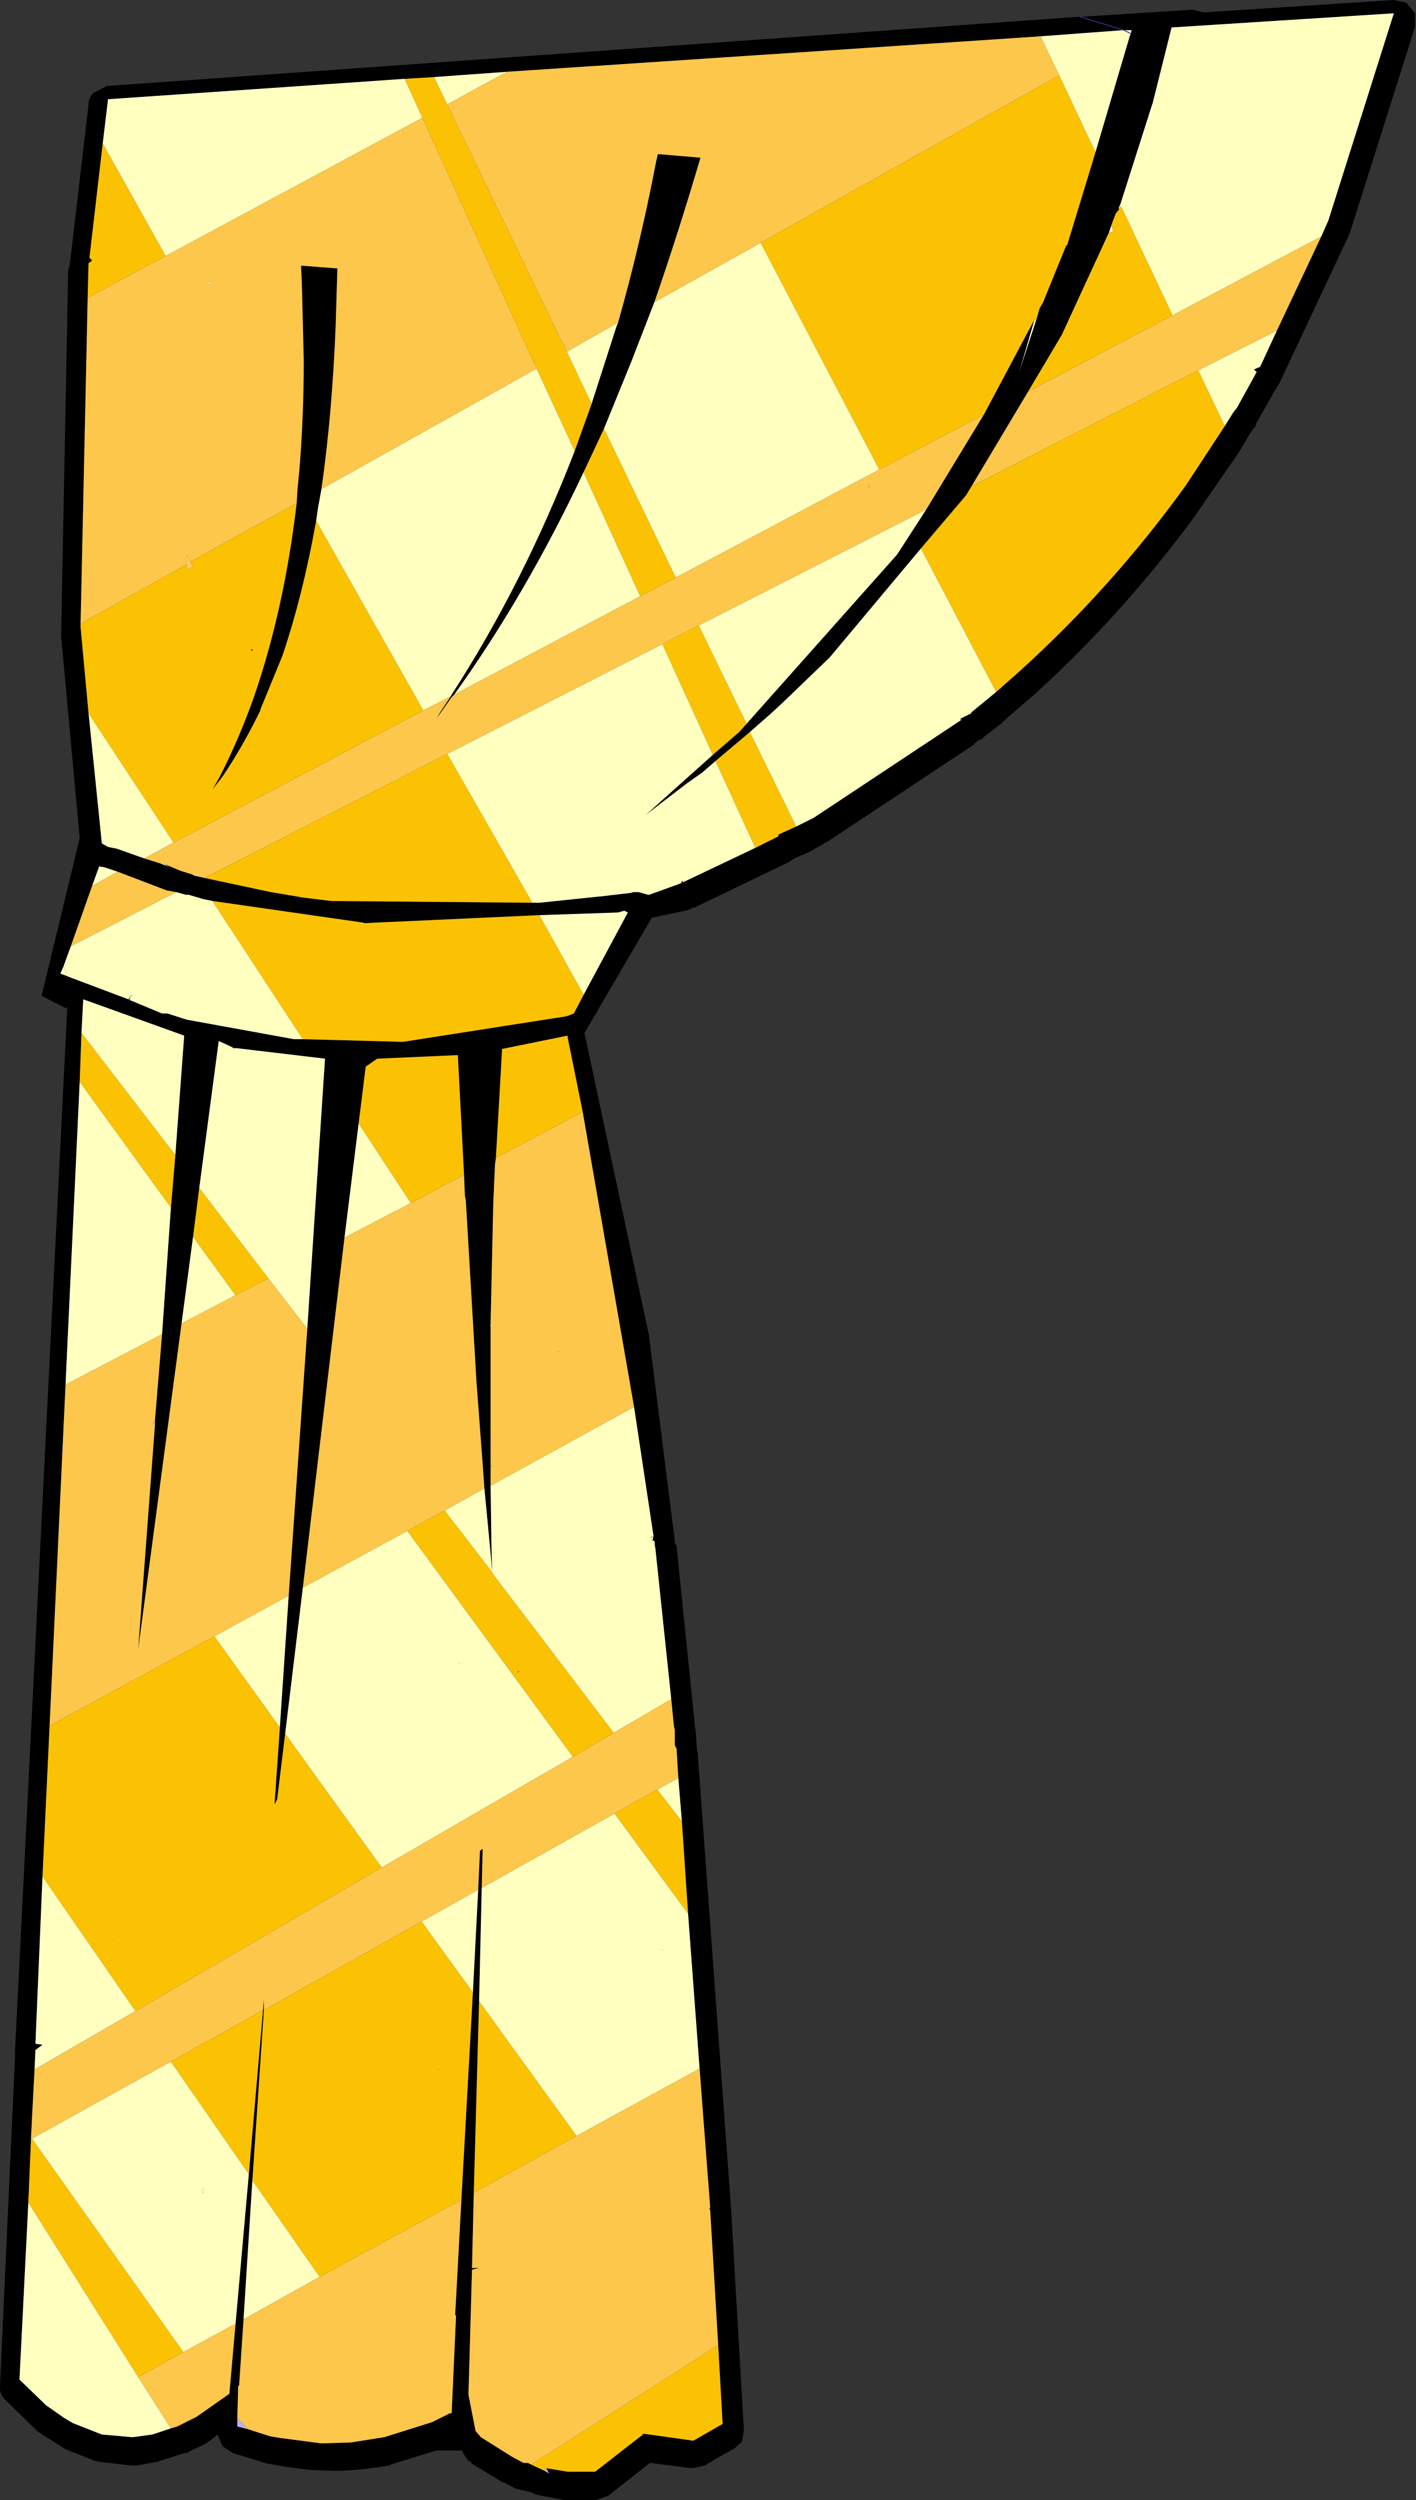 <?xml version="1.0" encoding="UTF-8" standalone="no"?>
<svg xmlns:xlink="http://www.w3.org/1999/xlink" height="141.1px" width="79.95px" xmlns="http://www.w3.org/2000/svg">
  <rect width="100%" height="100%" fill="#333333" stroke="none"/>
  <g transform="matrix(1.0, 0.0, 0.0, 1.0, 40.0, 70.55)">
    <path d="M-22.9 -55.65 L-22.9 -55.55 -22.9 -55.65 M-26.7 -11.4 L-26.85 -11.35 -26.7 -11.4" fill="#43c0bf" fill-rule="evenodd" stroke="none"/>
    <path d="M18.4 -52.5 L18.5 -52.45 17.5 -49.4 18.4 -52.5 M-2.95 -61.45 L-3.0 -61.5 -2.85 -61.85 -2.95 -61.45 M23.45 -68.85 L23.9 -68.85 23.85 -68.65 23.45 -68.85 M14.25 -29.95 L14.3 -29.95 14.25 -29.9 14.25 -29.95 M-28.95 -21.1 L-29.15 -21.2 -28.95 -21.1 M-30.75 -21.8 L-30.4 -21.6 -31.05 -21.85 -30.75 -21.8 M22.6 -57.4 L22.75 -57.85 22.85 -57.5 22.6 -57.4 M-3.7 66.8 L-3.7 66.85 -3.7 66.8 M-26.9 -11.45 L-26.8 -11.4 -26.7 -11.4 -26.85 -11.35 -26.85 -11.4 -26.9 -11.45 M-3.1 16.15 L-3.15 16.4 -3.05 16.4 -3.0 16.8 -3.25 16.25 -3.1 16.15 M-28.1 -54.65 L-28.2 -54.45 -28.25 -54.6 -28.1 -54.65 M-22.9 -55.55 L-23.0 -55.55 -22.9 -55.65 -22.9 -55.55 M-19.65 -18.5 L-19.4 -18.45 -19.6 -18.4 -19.65 -18.5 M-36.2 -15.45 L-36.6 -15.6 -36.4 -16.05 -36.2 -15.45 M-28.65 53.0 L-28.45 52.95 -28.55 53.25 -28.65 53.0" fill="#ffffcc" fill-rule="evenodd" stroke="none"/>
    <path d="M15.55 -47.15 L18.4 -52.5 17.5 -49.4 18.5 -52.45 18.7 -53.15 18.9 -53.5 20.2 -56.7 20.25 -56.7 21.85 -61.95 23.8 -68.55 23.85 -68.65 23.9 -68.85 23.45 -68.85 18.75 -68.5 -11.35 -66.5 -15.5 -66.2 -17.15 -66.1 -33.9 -64.95 -34.2 -62.45 -34.95 -56.0 -34.8 -55.85 -34.85 -55.8 -35.0 -55.7 -35.05 -53.75 -35.45 -35.35 -35.45 -35.15 -35.0 -30.3 -34.25 -22.95 -33.9 -22.75 -33.4 -22.65 -31.85 -22.1 -31.05 -21.85 -30.4 -21.6 -30.75 -21.8 -29.8 -21.4 -29.15 -21.2 -28.95 -21.1 -28.9 -21.1 -28.45 -21.0 -24.7 -20.2 -23.2 -19.95 -22.95 -19.9 -21.3 -19.7 -9.95 -19.6 -9.55 -19.6 -6.2 -19.95 -6.15 -19.95 -4.45 -20.15 -4.4 -20.15 -4.25 -20.2 -3.95 -20.2 -3.4 -20.05 -3.35 -20.05 -1.55 -20.7 -1.5 -20.8 -1.45 -20.85 -1.45 -20.75 2.65 -22.7 3.95 -23.35 3.95 -23.45 4.95 -23.9 5.95 -24.4 14.25 -29.9 14.3 -29.95 14.25 -29.95 14.2 -29.95 14.25 -30.0 14.85 -30.3 14.85 -30.35 16.25 -31.5 17.55 -32.65 Q22.8 -37.4 26.95 -43.15 L29.15 -46.5 29.65 -47.3 29.85 -47.55 30.95 -49.55 30.8 -49.7 31.15 -49.85 32.1 -51.9 34.6 -57.2 35.0 -58.1 38.7 -69.8 26.15 -69.0 25.1 -64.8 23.25 -59.0 23.15 -58.8 23.2 -58.75 23.0 -58.5 22.75 -57.85 22.6 -57.4 19.95 -51.65 18.05 -48.45 14.85 -43.1 14.55 -42.6 12.0 -39.6 6.85 -33.45 4.2 -30.9 3.55 -30.3 2.3 -29.2 0.4 -27.6 -0.35 -26.95 -1.2 -26.35 -3.55 -24.55 0.25 -27.95 1.75 -29.25 2.15 -29.7 10.65 -39.25 12.3 -41.8 15.55 -47.15 M-5.1 -52.35 Q-3.85 -56.75 -2.95 -61.45 L-2.85 -61.85 -2.8 -61.85 -0.45 -61.65 Q-1.7 -57.4 -3.05 -53.5 L-4.35 -50.15 -5.9 -46.35 -7.05 -43.9 Q-10.3 -37.0 -14.35 -31.35 L-14.5 -31.2 -15.35 -30.0 -15.15 -30.35 -14.55 -31.25 -14.5 -31.35 Q-10.45 -37.6 -7.55 -45.1 L-6.6 -47.75 -5.2 -52.1 -5.1 -52.35 M21.0 -69.6 L27.3 -70.0 27.35 -70.0 27.95 -69.85 38.7 -70.55 39.4 -70.4 39.9 -69.8 39.9 -69.05 36.2 -57.35 36.15 -57.3 36.15 -57.25 32.25 -48.95 32.1 -48.7 32.0 -48.55 30.9 -46.6 30.9 -46.5 30.85 -46.45 30.65 -46.2 29.9 -44.95 27.45 -41.4 Q23.4 -35.9 18.4 -31.35 L16.6 -29.8 16.6 -29.75 16.45 -29.65 15.6 -29.0 15.55 -28.95 15.5 -28.9 15.45 -28.85 15.2 -28.75 15.15 -28.7 15.0 -28.55 14.95 -28.5 6.65 -23.0 6.6 -23.0 6.5 -22.95 6.55 -22.95 5.65 -22.45 5.35 -22.3 5.3 -22.3 4.85 -22.1 4.55 -21.9 -0.85 -19.3 -0.85 -19.35 -1.1 -19.2 -3.2 -18.75 -7.0 -12.25 -3.35 4.85 -3.35 4.9 -1.9 16.4 -1.9 16.5 -1.8 16.7 -0.75 27.0 -0.7 27.3 -0.7 27.35 -0.7 27.45 -0.65 28.2 -0.6 28.45 -0.6 28.5 1.3 54.4 1.3 54.5 2.0 66.6 1.9 67.2 1.9 67.25 1.4 67.7 1.45 67.65 Q0.6 68.1 -0.2 68.6 L-0.9 68.75 -0.95 68.75 -3.3 68.45 -5.65 70.3 -6.35 70.55 -7.9 70.55 -8.1 70.55 -8.15 70.55 -9.7 70.25 -10.05 70.1 -10.45 70.0 -10.5 70.0 -10.9 69.9 -11.55 69.55 -11.6 69.55 -11.65 69.55 -11.7 69.5 -13.35 68.5 -13.4 68.45 -13.4 68.4 -13.5 68.35 -13.55 68.35 -13.85 67.9 -13.9 67.75 -15.35 67.75 -17.8 68.5 -17.85 68.5 -18.0 68.6 -18.3 68.65 -19.45 68.8 -20.75 68.9 -20.95 68.9 -21.15 68.9 -22.5 68.85 -23.65 68.7 -24.85 68.5 -24.9 68.5 -25.05 68.45 -26.85 67.9 -27.45 67.5 -27.7 66.85 -28.15 67.2 -28.3 67.3 -28.35 67.35 -29.4 67.85 -29.45 67.9 -29.5 67.9 -29.6 67.9 -31.0 68.35 -31.1 68.4 -31.2 68.4 -32.25 68.6 -32.3 68.6 -32.45 68.6 -32.6 68.6 -34.3 68.4 -34.6 68.35 -36.25 67.7 -36.3 67.7 -36.35 67.65 -37.85 66.7 -37.9 66.65 -39.7 64.9 Q-40.05 64.55 -40.0 64.1 L-39.15 45.5 -39.15 45.35 -39.15 45.15 -36.2 -13.7 -36.3 -13.65 -37.65 -14.35 -35.5 -23.25 -36.55 -34.65 -36.15 -55.3 -36.05 -55.65 -36.05 -55.7 -35.0 -64.65 Q-35.0 -65.1 -34.65 -65.35 L-33.95 -65.7 -33.9 -65.7 20.85 -69.6 21.0 -69.6 23.45 -68.85 21.0 -69.6 M0.55 61.8 L0.1 54.2 0.05 54.1 0.1 54.05 -0.5 46.2 -1.15 37.45 -1.5 32.25 -1.7 29.8 -1.8 28.15 -1.9 27.95 -1.9 27.1 -1.95 26.85 -2.1 25.35 -3.0 16.8 -3.05 16.4 -3.15 16.4 -3.1 16.15 -4.2 8.85 -7.1 -7.8 -7.95 -12.0 -7.95 -12.1 -11.65 -11.35 -12.0 -5.2 -12.05 -4.85 -12.15 -2.6 -12.3 4.15 -12.3 4.35 -12.3 12.15 -12.3 12.2 -12.3 13.3 -12.25 16.85 -12.2 18.25 -12.2 18.45 -12.2 18.2 -12.35 16.6 -12.65 13.45 -12.75 12.05 -13.1 7.4 -13.7 -2.8 -13.75 -3.05 -13.8 -4.25 -14.15 -11.0 -18.7 -10.8 -19.35 -10.35 -19.75 -7.15 -20.55 -0.7 -22.9 19.05 -23.9 27.3 -24.35 31.0 -24.5 31.3 -24.2 26.95 -23.7 19.5 -22.65 4.45 -21.65 -10.8 -26.7 -11.4 -26.8 -11.4 -26.9 -11.45 -27.65 -11.8 -28.75 -3.5 -29.1 -0.75 -29.75 4.15 -32.2 22.55 -31.25 9.85 -31.25 9.6 -30.85 4.75 -30.35 -2.4 -30.1 -5.35 -29.6 -12.1 -35.3 -14.15 -35.4 -12.25 -35.5 -9.5 -36.3 7.6 -37.2 26.85 -37.6 35.35 -38.0 44.8 -37.6 44.85 -38.0 45.15 -38.05 46.25 -38.25 50.1 -38.25 50.2 -38.4 53.75 -38.9 63.75 -37.4 65.2 -36.4 65.9 -35.9 66.2 -34.25 66.85 -32.55 67.0 -32.5 67.0 -31.4 66.85 -30.35 66.5 -30.0 66.4 -28.9 65.85 -27.05 64.55 -26.7 60.6 -25.95 52.15 -25.15 42.9 -25.1 42.3 -25.1 42.9 -25.75 52.5 -26.25 60.35 -26.5 64.1 -26.55 64.1 -26.6 65.9 -26.6 66.4 -26.0 66.55 -24.75 66.95 -24.15 67.05 -21.85 67.35 -20.2 67.3 -18.3 67.0 -15.6 66.15 -14.6 65.65 -14.5 65.65 -14.25 60.15 -14.3 60.1 -13.95 53.6 -13.3 41.9 -13.0 36.1 -12.9 33.9 -12.75 33.8 -12.8 36.0 -12.95 42.4 -13.25 53.2 -13.35 57.45 -12.95 57.45 -13.35 57.55 -13.55 64.6 -13.15 66.65 -12.85 67.0 -11.1 68.1 -10.45 68.45 -10.2 68.45 -10.0 68.55 -9.25 68.9 -9.0 69.05 -9.15 68.75 -7.95 68.95 -6.4 68.95 -3.7 66.85 -3.7 66.8 -0.85 67.2 0.8 66.25 0.55 61.8 M-23.0 -55.55 L-22.9 -55.55 -20.95 -55.4 -21.05 -52.1 Q-21.25 -47.15 -21.85 -42.95 L-22.05 -41.85 -22.15 -41.15 Q-22.9 -36.95 -24.05 -33.55 L-25.3 -30.5 -25.3 -30.45 Q-26.3 -28.4 -27.45 -26.7 L-28.0 -26.0 -27.6 -26.7 Q-26.5 -28.85 -25.65 -31.25 -23.95 -36.2 -23.25 -42.15 L-23.2 -42.95 -23.1 -44.0 Q-22.85 -47.0 -22.85 -50.2 L-22.95 -54.35 -23.0 -55.55 M-25.75 -33.8 L-25.85 -33.9 -25.75 -33.9 -25.75 -33.8 M-28.0 -19.7 L-28.5 -19.8 -29.35 -20.05 -29.4 -20.05 -29.5 -20.05 -30.05 -20.2 -30.6 -20.3 -33.35 -21.35 -34.1 -21.6 -34.4 -21.65 -34.8 -20.55 -36.0 -17.15 -36.4 -16.05 -36.6 -15.6 -36.2 -15.45 -32.75 -14.15 -32.65 -14.1 -30.85 -13.35 -30.55 -13.35 -29.45 -13.0 -23.4 -11.9 -22.9 -11.9 -17.25 -11.75 -8.3 -13.15 -8.25 -13.15 -8.0 -13.2 -7.6 -13.35 -7.05 -14.4 -4.55 -19.05 -4.75 -19.15 -5.1 -19.05 -9.55 -18.9 -19.4 -18.45 -19.65 -18.5 -28.0 -19.7 M-10.75 23.75 L-10.7 23.8 -10.75 23.85 -10.75 23.75" fill="#000000" fill-rule="evenodd" stroke="none"/>
    <path d="M-32.65 -14.1 L-32.75 -14.15 -32.65 -14.35 -32.65 -14.1 M-3.25 16.25 L-3.25 16.2 -3.1 16.15 -3.25 16.25" fill="#339999" fill-rule="evenodd" stroke="none"/>
    <path d="M9.1 -43.05 L9.0 -43.0 9.05 -43.2 9.1 -43.05 M-29.45 -38.7 L-29.45 -39.25 -29.25 -38.85 -29.1 -38.55 -29.45 -38.4 -29.45 -38.7 M-4.75 -19.15 L-4.55 -19.05 -4.75 -19.15 M-8.0 -13.2 L-8.25 -13.15 -8.3 -13.15 -8.05 -13.25 -8.0 -13.2 M-32.65 -14.35 L-32.65 -14.4 -32.5 -14.35 -32.65 -14.35" fill="#ffcc66" fill-rule="evenodd" stroke="none"/>
    <path d="M-9.15 68.75 L-9.0 69.05 -9.25 68.9 -9.15 68.75 M-26.0 66.55 L-26.6 66.4 -26.6 65.9 -26.05 66.5 -26.0 66.55 M-31.25 9.6 L-31.25 9.85 -31.4 9.85 -31.25 9.6 M-12.3 12.2 L-12.3 12.15 -12.2 12.2 -12.3 12.2 M-8.55 5.7 L-8.5 5.7 -8.35 5.75 -8.55 5.7 M-14.15 23.3 L-14.1 23.3 -13.95 23.35 -14.15 23.3 M-33.75 38.95 L-33.7 38.95 -33.55 39.0 -33.75 38.95 M-15.25 46.25 L-15.1 46.3 -15.3 46.25 -15.25 46.25 M-2.7 39.5 L-2.65 39.5 -2.5 39.55 -2.7 39.5" fill="#c0afef" fill-rule="evenodd" stroke="none"/>
    <path d="M2.95 -56.85 L9.65 -44.05 -1.85 -37.95 -5.9 -46.35 -4.35 -50.15 -3.05 -53.5 2.95 -56.85 M21.85 -61.95 L19.8 -66.3 18.75 -68.5 23.45 -68.85 23.85 -68.65 23.8 -68.55 21.85 -61.95 M-11.35 -66.5 Q-13.05 -65.6 -14.75 -64.65 L-15.5 -66.2 -11.35 -66.5 M-8.0 -50.7 L-5.1 -52.35 -5.2 -52.1 -6.6 -47.75 -8.0 -50.7 M23.15 -58.8 L23.25 -59.0 25.1 -64.8 26.15 -69.0 38.7 -69.8 35.0 -58.1 34.6 -57.2 26.2 -52.75 23.3 -58.9 23.15 -58.8 M32.1 -51.9 L31.15 -49.85 30.8 -49.7 30.95 -49.55 29.85 -47.55 29.65 -47.3 29.15 -46.5 27.65 -49.65 32.1 -51.9 M16.25 -31.5 L14.85 -30.35 14.85 -30.3 14.25 -30.0 14.2 -29.95 14.25 -29.95 14.25 -29.9 5.95 -24.4 4.95 -23.9 2.35 -29.2 2.3 -29.2 3.55 -30.3 4.2 -30.9 6.85 -33.45 12.0 -39.6 16.25 -31.5 M2.65 -22.7 L-1.45 -20.75 -1.45 -20.85 -1.5 -20.8 -1.55 -20.7 -3.35 -20.05 -3.4 -20.05 -3.95 -20.2 -4.25 -20.2 -4.4 -20.15 -4.45 -20.15 -6.15 -19.95 -6.2 -19.95 -9.55 -19.6 -9.95 -19.6 -14.75 -28.0 -2.6 -34.2 0.25 -27.95 -3.55 -24.55 -1.2 -26.35 -0.35 -26.95 0.4 -27.6 2.65 -22.7 M-31.85 -22.1 L-33.4 -22.65 -33.9 -22.75 -34.25 -22.95 -35.0 -30.3 -30.2 -23.0 -31.85 -22.1 M-34.2 -62.45 L-33.9 -64.95 -17.15 -66.1 -16.15 -63.9 -30.65 -56.1 -34.2 -62.45 M12.3 -41.8 L10.65 -39.25 2.15 -29.7 -0.55 -35.25 12.3 -41.8 M-12.95 42.4 L-12.8 36.0 -5.3 31.8 -1.15 37.45 -0.5 46.2 -7.45 50.0 -12.95 42.4 M-13.0 36.1 L-13.3 41.9 -16.2 37.9 -13.0 36.1 M-26.25 60.35 L-25.75 52.5 -21.95 57.95 -26.25 60.35 M-25.95 52.15 L-26.7 60.6 -29.65 62.2 -38.2 50.15 -38.25 50.2 -38.25 50.1 -38.2 50.15 -30.35 45.8 -25.95 52.15 M-30.35 66.5 L-31.4 66.85 -32.5 67.0 -32.55 67.0 -34.25 66.85 -35.9 66.2 -36.4 65.9 -37.4 65.2 -38.9 63.75 -38.4 53.75 -32.2 63.6 -30.35 66.5 M-38.05 46.25 L-38.0 45.15 -37.6 44.85 -38.0 44.8 -37.6 35.35 -32.35 42.95 -38.05 46.25 M-36.3 7.6 L-35.5 -9.5 -30.35 -2.4 -30.85 4.75 -36.3 7.6 M-35.4 -12.25 L-35.3 -14.15 -29.6 -12.1 -30.1 -5.35 -35.4 -12.25 M-29.75 4.15 L-29.1 -0.75 -26.7 2.55 -29.75 4.15 M-28.75 -3.5 L-27.65 -11.8 -26.9 -11.45 -26.85 -11.4 -26.85 -11.35 -26.7 -11.4 -21.65 -10.8 -22.65 4.45 -24.85 1.6 -28.75 -3.5 M-23.7 19.5 L-24.2 26.95 -27.9 21.8 -23.7 19.5 M-23.9 27.3 L-22.9 19.05 -17.0 15.85 -7.65 28.6 -18.45 34.85 -23.9 27.3 M-20.55 -0.7 L-19.75 -7.15 -16.8 -2.65 -20.55 -0.7 M-12.65 13.45 L-12.35 16.6 -12.2 18.2 -14.9 14.7 -12.65 13.45 M-12.2 18.25 L-12.25 16.85 -12.3 13.3 -4.2 8.85 -3.1 16.15 -3.25 16.2 -3.25 16.25 -3.0 16.8 -2.1 25.35 -5.35 27.25 -12.2 18.25 M-12.3 4.35 L-12.3 4.15 -12.2 4.3 -12.3 4.35 M-1.7 29.8 L-1.5 32.25 -2.9 30.45 -1.7 29.8 M-22.15 -41.15 L-22.05 -41.85 -21.85 -42.95 -9.7 -49.75 -7.55 -45.1 Q-10.45 -37.6 -14.5 -31.35 L-14.55 -31.25 -16.1 -30.45 -22.15 -41.15 M-14.35 -31.35 Q-10.3 -37.0 -7.05 -43.9 L-3.85 -36.9 -14.35 -31.35 M-29.15 -21.2 L-29.05 -21.25 -28.95 -21.1 -29.15 -21.2 M-30.05 -20.2 L-29.5 -20.05 -29.4 -20.05 -29.35 -20.05 -28.5 -19.8 -28.0 -19.7 -22.9 -11.9 -23.4 -11.9 -29.45 -13.0 -30.55 -13.35 -30.85 -13.35 -32.65 -14.1 -32.65 -14.35 -32.5 -14.35 -32.65 -14.4 -32.65 -14.35 -32.75 -14.15 -36.2 -15.45 -36.4 -16.05 -36.0 -17.15 -30.05 -20.2 M-9.55 -18.9 L-5.1 -19.05 -4.75 -19.15 -4.55 -19.05 -7.05 -14.4 -9.55 -18.9 M-34.8 -20.55 L-34.4 -21.65 -34.1 -21.6 -33.35 -21.35 -34.8 -20.55 M-14.15 23.3 L-13.95 23.35 -14.1 23.3 -14.15 23.3 M-2.7 39.5 L-2.5 39.55 -2.65 39.5 -2.7 39.5 M-28.65 53.0 L-28.55 53.25 -28.45 52.95 -28.65 53.0" fill="#ffffc0" fill-rule="evenodd" stroke="none"/>
    <path d="M2.95 -56.85 L19.8 -66.3 21.85 -61.95 20.25 -56.7 20.2 -56.7 18.9 -53.5 18.7 -53.15 18.5 -52.45 18.4 -52.5 15.55 -47.15 9.65 -44.05 2.95 -56.85 M-14.75 -64.65 L-8.0 -50.7 -6.6 -47.75 -7.55 -45.1 -9.7 -49.75 -16.15 -63.9 -17.15 -66.1 -15.5 -66.2 -14.75 -64.65 M29.15 -46.5 L26.95 -43.15 Q22.8 -37.4 17.55 -32.65 L16.25 -31.5 12.0 -39.6 14.55 -42.6 14.85 -43.1 27.65 -49.65 29.15 -46.5 M4.95 -23.9 L3.95 -23.45 3.95 -23.35 2.65 -22.7 0.4 -27.6 2.3 -29.2 2.35 -29.2 4.95 -23.9 M-9.95 -19.6 L-21.3 -19.7 -22.95 -19.9 -23.2 -19.95 -24.7 -20.2 -28.45 -21.0 -14.75 -28.0 -9.95 -19.6 M-35.0 -30.3 L-35.45 -35.15 -35.45 -35.35 -29.45 -38.7 -29.45 -38.4 -29.1 -38.55 -29.25 -38.85 -23.25 -42.15 Q-23.95 -36.2 -25.65 -31.25 -26.5 -28.85 -27.6 -26.7 L-28.0 -26.0 -27.45 -26.7 Q-26.3 -28.4 -25.3 -30.45 L-25.3 -30.5 -24.05 -33.55 Q-22.9 -36.95 -22.15 -41.15 L-16.1 -30.45 -30.2 -23.0 -35.0 -30.3 M-35.05 -53.75 L-35.0 -55.7 -34.85 -55.8 -34.8 -55.85 -34.95 -56.0 -34.2 -62.45 -30.65 -56.1 -35.05 -53.75 M22.75 -57.85 L23.0 -58.5 23.2 -58.75 23.15 -58.8 23.3 -58.9 26.2 -52.75 18.05 -48.45 19.95 -51.65 22.6 -57.4 22.85 -57.5 22.75 -57.85 M2.15 -29.7 L1.75 -29.25 0.25 -27.95 -2.6 -34.2 -0.55 -35.25 2.15 -29.7 M0.55 61.8 L0.8 66.25 -0.85 67.2 -3.7 66.8 -3.7 66.85 -6.4 68.95 -7.95 68.95 -9.15 68.75 -9.25 68.9 -10.0 68.55 0.55 61.8 M-13.25 53.2 L-12.95 42.4 -7.45 50.0 -13.25 53.2 M-13.3 41.9 L-13.95 53.6 -21.95 57.95 -25.75 52.5 -25.1 42.9 -16.2 37.9 -13.3 41.9 M-25.15 42.9 L-25.95 52.15 -30.35 45.8 -25.15 42.9 M-38.4 53.75 L-38.25 50.2 -38.2 50.15 -29.65 62.2 -32.2 63.6 -38.4 53.75 M-37.6 35.35 L-37.2 26.85 -27.9 21.8 -24.2 26.95 -24.5 31.3 -24.35 31.0 -23.9 27.3 -18.45 34.85 -32.35 42.95 -37.6 35.35 M-35.5 -9.5 L-35.4 -12.25 -30.1 -5.35 -30.35 -2.4 -35.5 -9.5 M-29.1 -0.75 L-28.75 -3.5 -24.85 1.6 -26.7 2.55 -29.1 -0.75 M-19.75 -7.15 L-19.35 -10.35 -18.7 -10.8 -14.15 -11.0 -13.8 -4.25 -16.8 -2.65 -19.75 -7.15 M-12.2 18.2 L-12.2 18.45 -12.2 18.25 -5.35 27.25 -7.65 28.6 -17.0 15.85 -14.9 14.7 -12.2 18.2 M-12.0 -5.2 L-11.65 -11.35 -7.95 -12.1 -7.95 -12.0 -7.1 -7.8 -12.0 -5.2 M-1.5 32.25 L-1.15 37.45 -5.3 31.8 -2.9 30.45 -1.5 32.25 M-7.05 -43.9 L-5.9 -46.35 -1.85 -37.95 -3.85 -36.9 -7.05 -43.9 M-25.75 -33.8 L-25.75 -33.9 -25.85 -33.9 -25.75 -33.8 M-28.0 -19.7 L-19.65 -18.5 -19.6 -18.4 -19.4 -18.45 -9.55 -18.9 -7.05 -14.4 -7.6 -13.35 -8.0 -13.2 -8.05 -13.25 -8.3 -13.15 -17.25 -11.75 -22.9 -11.9 -28.0 -19.7 M-10.75 23.75 L-10.75 23.85 -10.7 23.8 -10.75 23.75 M-33.75 38.95 L-33.55 39.0 -33.7 38.95 -33.75 38.95 M-15.25 46.25 L-15.3 46.25 -15.1 46.3 -15.25 46.25" fill="#fbc204" fill-rule="evenodd" stroke="none"/>
    <path d="M19.8 -66.3 L2.95 -56.85 -3.05 -53.5 Q-1.7 -57.4 -0.45 -61.65 L-2.8 -61.85 -2.85 -61.85 -3.0 -61.5 -2.95 -61.45 Q-3.85 -56.75 -5.1 -52.35 L-8.0 -50.7 -14.75 -64.65 Q-13.05 -65.6 -11.35 -66.5 L18.75 -68.5 19.8 -66.3 M9.65 -44.05 L15.55 -47.15 12.3 -41.8 -0.55 -35.25 -2.6 -34.2 -14.75 -28.0 -28.45 -21.0 -28.9 -21.1 -28.95 -21.1 -29.05 -21.25 -29.15 -21.2 -29.8 -21.4 -30.75 -21.8 -31.05 -21.85 -31.85 -22.1 -30.2 -23.0 -16.1 -30.45 -14.55 -31.25 -15.15 -30.35 -15.35 -30.0 -14.5 -31.2 -14.35 -31.35 -3.85 -36.9 -1.85 -37.95 9.65 -44.05 M34.6 -57.2 L32.1 -51.9 27.65 -49.65 14.85 -43.1 18.05 -48.45 26.2 -52.75 34.6 -57.2 M-35.45 -35.35 L-35.05 -53.75 -30.65 -56.1 -16.15 -63.9 -9.7 -49.75 -21.85 -42.95 Q-21.25 -47.15 -21.05 -52.1 L-20.95 -55.4 -22.9 -55.55 -22.9 -55.65 -23.0 -55.55 -22.95 -54.35 -22.85 -50.2 Q-22.85 -47.0 -23.1 -44.0 L-23.2 -42.95 -23.25 -42.15 -29.25 -38.85 -29.45 -39.25 -29.45 -38.7 -35.45 -35.35 M9.1 -43.05 L9.05 -43.2 9.0 -43.0 9.1 -43.05 M-0.5 46.2 L0.1 54.05 0.05 54.1 0.1 54.2 0.55 61.8 -10.0 68.55 -10.2 68.45 -10.45 68.45 -11.1 68.1 -12.85 67.0 -13.15 66.65 -13.55 64.6 -13.35 57.55 -12.95 57.45 -13.35 57.45 -13.25 53.2 -7.45 50.0 -0.5 46.2 M-12.8 36.0 L-12.75 33.8 -12.9 33.9 -13.0 36.1 -16.2 37.9 -25.1 42.9 -25.1 42.3 -25.15 42.9 -30.35 45.8 -38.2 50.15 -38.25 50.1 -38.05 46.25 -32.35 42.95 -18.45 34.85 -7.65 28.6 -5.35 27.25 -2.1 25.35 -1.95 26.85 -1.9 27.1 -1.9 27.95 -1.8 28.15 -1.7 29.8 -2.9 30.45 -5.3 31.8 -12.8 36.0 M-13.95 53.6 L-14.3 60.1 -14.25 60.15 -14.5 65.65 -14.6 65.65 -15.6 66.15 -18.3 67.0 -20.2 67.3 -21.85 67.35 -24.15 67.05 -24.75 66.95 -26.0 66.55 -26.05 66.5 -26.6 65.9 -26.55 64.1 -26.5 64.1 -26.25 60.35 -21.95 57.95 -13.95 53.6 M-26.7 60.6 L-27.05 64.55 -28.9 65.85 -30.0 66.4 -30.35 66.5 -32.2 63.6 -29.65 62.2 -26.7 60.6 M-37.2 26.85 L-36.3 7.6 -30.85 4.75 -31.25 9.6 -31.4 9.85 -31.25 9.85 -32.2 22.55 -29.75 4.15 -26.7 2.55 -24.85 1.6 -22.65 4.45 -23.7 19.5 -27.9 21.8 -37.2 26.85 M-22.9 19.05 L-20.55 -0.7 -16.8 -2.65 -13.8 -4.25 -13.75 -3.05 -13.7 -2.8 -13.1 7.4 -12.75 12.05 -12.65 13.45 -14.9 14.7 -17.0 15.85 -22.9 19.05 M-12.3 13.3 L-12.3 12.2 -12.2 12.2 -12.3 12.15 -12.3 4.35 -12.2 4.3 -12.3 4.15 -12.15 -2.6 -12.05 -4.85 -12.0 -5.2 -7.1 -7.8 -4.2 8.85 -12.3 13.3 M-28.1 -54.65 L-28.25 -54.6 -28.2 -54.45 -28.1 -54.65 M-36.0 -17.15 L-34.8 -20.55 -33.35 -21.35 -30.6 -20.3 -30.05 -20.2 -36.0 -17.15 M-8.55 5.7 L-8.35 5.75 -8.5 5.7 -8.55 5.7" fill="#fcc74b" fill-rule="evenodd" stroke="none"/>
    <path d="M21.0 -69.6 L23.45 -68.85 23.85 -68.65" fill="none" stroke="#333399" stroke-linecap="round" stroke-linejoin="round" stroke-width="0.05"/>
  </g>
</svg>
